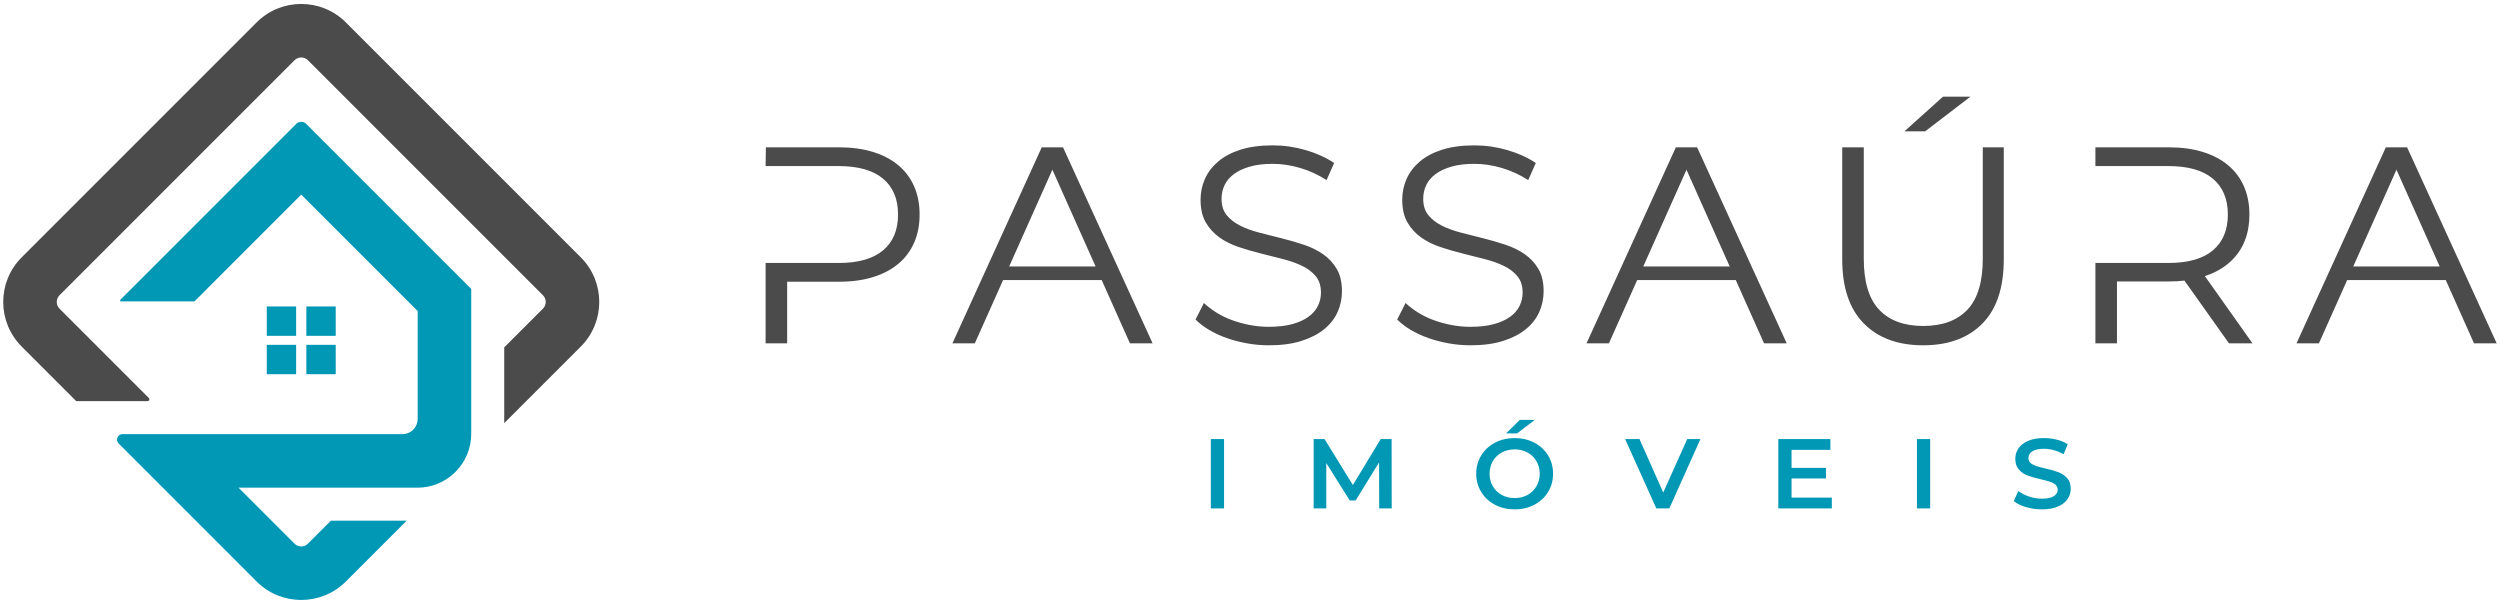 <svg width="462" height="111" viewBox="0 0 462 111" fill="none" xmlns="http://www.w3.org/2000/svg">
<path d="M22.643 80.224C21.737 80.224 21.283 81.32 21.925 81.961L47.426 107.464C49.698 109.741 52.682 110.873 55.667 110.873C58.651 110.873 61.636 109.741 63.912 107.464L75.151 96.224H61.151L56.909 100.466C56.226 101.154 55.113 101.154 54.425 100.466L44.086 90.127H77.126C79.818 90.127 82.263 89.058 84.055 87.322C84.129 87.252 84.203 87.178 84.277 87.099C86.014 85.306 87.083 82.867 87.083 80.17V53.381L56.602 22.904C56.086 22.388 55.247 22.388 54.732 22.904L22.244 55.397C22.131 55.509 22.212 55.702 22.37 55.702H35.935L55.667 35.965L77.185 57.483V77.423C77.185 78.971 75.928 80.229 74.374 80.229H34.188L34.183 80.224H22.643Z" fill="#0198B5"/>
<path d="M4.004 47.561L47.426 4.138C51.97 -0.405 59.363 -0.405 63.912 4.138L107.334 47.561C111.878 52.104 111.878 59.498 107.334 64.041L93.181 78.195V64.194L100.331 57.043C101.02 56.36 101.02 55.246 100.331 54.559L56.909 11.136C56.568 10.794 56.117 10.621 55.667 10.621C55.216 10.621 54.771 10.794 54.425 11.136L33.01 32.55L11.002 54.559C10.319 55.246 10.319 56.36 11.002 57.043L27.511 73.551C27.722 73.764 27.573 74.127 27.272 74.127H14.09L4.004 64.041C-0.54 59.498 -0.54 52.104 4.004 47.561Z" fill="#4B4B4B"/>
<path d="M49.298 62.061H54.724V56.634H49.298V62.061Z" fill="#0198B5"/>
<path d="M56.614 62.061H62.041V56.634H56.614V62.061Z" fill="#0198B5"/>
<path d="M49.298 69.152H54.724V63.726H49.298V69.152Z" fill="#0198B5"/>
<path d="M56.614 69.152H62.041V63.726H56.614V69.152Z" fill="#0198B5"/>
<path d="M223.757 81.14H226.206V93.948H223.757V81.14ZM254.873 93.948L254.854 85.458L250.522 92.484H249.43L245.098 85.568V93.948H242.762V81.14H244.778L250.013 89.63L255.156 81.14H257.171L257.189 93.948H254.873ZM279.905 94.131C278.562 94.131 277.35 93.847 276.27 93.28C275.19 92.713 274.342 91.926 273.727 90.92C273.112 89.913 272.804 88.788 272.804 87.544C272.804 86.3 273.112 85.174 273.727 84.168C274.342 83.162 275.19 82.375 276.27 81.808C277.35 81.24 278.562 80.957 279.905 80.957C281.249 80.957 282.46 81.24 283.54 81.808C284.62 82.375 285.468 83.159 286.083 84.159C286.698 85.159 287.006 86.288 287.006 87.544C287.006 88.8 286.698 89.928 286.083 90.929C285.468 91.929 284.62 92.713 283.54 93.28C282.46 93.847 281.249 94.131 279.905 94.131ZM279.905 92.045C280.784 92.045 281.575 91.853 282.278 91.469C282.982 91.085 283.534 90.547 283.936 89.859C284.337 89.169 284.539 88.398 284.539 87.544C284.539 86.69 284.337 85.918 283.936 85.229C283.534 84.54 282.982 84.003 282.278 83.619C281.575 83.235 280.784 83.043 279.905 83.043C279.026 83.043 278.235 83.235 277.532 83.619C276.829 84.003 276.276 84.54 275.874 85.229C275.472 85.918 275.272 86.69 275.272 87.544C275.272 88.398 275.472 89.169 275.874 89.859C276.276 90.547 276.829 91.085 277.532 91.469C278.235 91.853 279.026 92.045 279.905 92.045ZM280.866 77.59H283.634L280.357 80.097H278.323L280.866 77.59ZM314.242 81.14L308.497 93.948H306.086L300.323 81.14H302.978L307.367 91.02L311.793 81.14H314.242ZM338.521 91.953V93.948H328.632V81.14H338.257V83.134H331.081V86.464H337.447V88.422H331.081V91.953H338.521ZM354.249 81.14H356.697V93.948H354.249V81.14ZM377.34 94.131C376.323 94.131 375.341 93.991 374.393 93.71C373.445 93.429 372.695 93.058 372.142 92.594L372.989 90.746C373.529 91.16 374.192 91.499 374.976 91.761C375.762 92.024 376.549 92.155 377.34 92.155C378.32 92.155 379.051 92.002 379.535 91.697C380.018 91.392 380.26 90.99 380.26 90.49C380.26 90.124 380.125 89.822 379.855 89.584C379.585 89.346 379.243 89.16 378.828 89.026C378.414 88.892 377.849 88.739 377.133 88.569C376.129 88.337 375.316 88.105 374.694 87.873C374.073 87.641 373.539 87.279 373.093 86.785C372.647 86.291 372.425 85.623 372.425 84.781C372.425 84.073 372.622 83.43 373.018 82.85C373.413 82.271 374.009 81.811 374.807 81.469C375.604 81.127 376.581 80.957 377.736 80.957C378.54 80.957 379.331 81.055 380.109 81.25C380.888 81.445 381.559 81.725 382.124 82.091L381.352 83.939C380.774 83.61 380.172 83.36 379.544 83.189C378.916 83.018 378.307 82.933 377.717 82.933C376.75 82.933 376.031 83.092 375.561 83.409C375.09 83.726 374.854 84.147 374.854 84.671C374.854 85.037 374.989 85.336 375.259 85.568C375.529 85.8 375.871 85.983 376.285 86.117C376.7 86.251 377.265 86.403 377.981 86.574C378.96 86.794 379.764 87.022 380.392 87.26C381.02 87.498 381.556 87.861 382.002 88.349C382.448 88.837 382.671 89.496 382.671 90.325C382.671 91.032 382.473 91.673 382.078 92.246C381.682 92.82 381.082 93.277 380.279 93.619C379.475 93.96 378.495 94.131 377.34 94.131Z" fill="#0198B5"/>
<path fill-rule="evenodd" clip-rule="evenodd" d="M141.534 27.226H155.092C157.403 27.226 159.481 27.51 161.327 28.079C163.172 28.648 164.733 29.468 166.01 30.537C167.286 31.607 168.261 32.909 168.934 34.444C169.606 35.979 169.943 37.712 169.943 39.644C169.943 41.576 169.606 43.31 168.934 44.845C168.261 46.38 167.286 47.682 166.01 48.751C164.733 49.821 163.172 50.64 161.327 51.209C159.481 51.778 157.403 52.063 155.092 52.063H145.467V63.447H141.483V48.596H154.988C158.611 48.596 161.344 47.82 163.19 46.268C165.036 44.715 165.958 42.508 165.958 39.644C165.958 36.781 165.036 34.573 163.19 33.021C161.344 31.469 158.611 30.692 154.988 30.692H141.483L141.534 27.226ZM434.881 49.239H450.852L442.867 31.365L434.881 49.239ZM451.978 51.76H433.755L428.533 63.447H424.393L440.9 27.226H444.833L461.391 63.447H457.2L451.978 51.76ZM303.676 49.239H319.648L311.662 31.365L303.676 49.239ZM320.774 51.76H302.55L297.329 63.447H293.189L309.696 27.226H313.628L330.187 63.447H325.996L320.774 51.76ZM186.494 49.239H202.466L194.48 31.365L186.494 49.239ZM203.592 51.76H185.368L180.147 63.447H176.007L192.513 27.226H196.446L213.004 63.447H208.814L203.592 51.76ZM416.259 63.447H411.913L403.685 51.856C402.823 51.959 401.874 52.011 400.839 52.011H391.215V63.447H387.23V48.596H400.736C404.358 48.596 407.091 47.82 408.937 46.268C410.783 44.715 411.706 42.508 411.706 39.644C411.706 36.781 410.783 34.573 408.937 33.021C407.091 31.469 404.358 30.692 400.736 30.692H387.23V27.226H400.839C403.151 27.226 405.229 27.51 407.075 28.079C408.92 28.648 410.481 29.468 411.757 30.537C413.034 31.607 414.009 32.909 414.681 34.444C415.354 35.979 415.69 37.712 415.69 39.644C415.69 42.508 414.974 44.905 413.543 46.837C412.111 48.769 410.084 50.166 407.463 51.028L416.259 63.447ZM355.397 63.81C350.74 63.81 347.083 62.464 344.427 59.773C341.771 57.082 340.443 53.133 340.443 47.923V27.226H344.427V47.82C344.427 52.097 345.375 55.237 347.273 57.237C349.17 59.238 351.878 60.239 355.397 60.239C358.95 60.239 361.675 59.238 363.572 57.237C365.47 55.237 366.418 52.097 366.418 47.82V27.226H370.299V47.923C370.299 53.167 368.98 57.126 366.341 59.799C363.702 62.472 360.054 63.81 355.397 63.81ZM351.93 24.276L359.071 17.86H364.142L355.759 24.276H351.93ZM271.756 63.81C270.377 63.81 269.022 63.688 267.695 63.447C266.366 63.206 265.115 62.878 263.943 62.464C262.77 62.05 261.692 61.55 260.708 60.963C259.725 60.377 258.889 59.739 258.199 59.048L259.752 55.996C260.407 56.616 261.175 57.203 262.054 57.755C262.933 58.307 263.891 58.773 264.926 59.153C265.961 59.532 267.056 59.834 268.212 60.058C269.367 60.282 270.532 60.394 271.704 60.394C273.395 60.394 274.844 60.23 276.051 59.903C277.259 59.575 278.259 59.126 279.052 58.557C279.845 57.988 280.432 57.315 280.811 56.539C281.191 55.763 281.381 54.944 281.381 54.081C281.381 52.839 281.062 51.83 280.424 51.054C279.785 50.278 278.949 49.64 277.914 49.139C276.879 48.639 275.689 48.217 274.344 47.872C272.998 47.527 271.635 47.182 270.256 46.837C268.876 46.492 267.513 46.095 266.168 45.647C264.822 45.199 263.632 44.604 262.597 43.862C261.563 43.12 260.726 42.197 260.088 41.093C259.45 39.989 259.131 38.592 259.131 36.902C259.131 35.557 259.398 34.28 259.933 33.073C260.467 31.866 261.278 30.796 262.365 29.864C263.451 28.933 264.831 28.2 266.504 27.665C268.178 27.131 270.169 26.863 272.481 26.863C274.551 26.863 276.586 27.157 278.586 27.743C280.587 28.329 282.33 29.123 283.813 30.123L282.415 33.28C280.863 32.28 279.225 31.529 277.5 31.029C275.775 30.529 274.102 30.278 272.481 30.278C270.825 30.278 269.401 30.451 268.212 30.796C267.022 31.141 266.038 31.607 265.262 32.193C264.486 32.779 263.917 33.461 263.554 34.237C263.193 35.013 263.011 35.85 263.011 36.746C263.011 37.989 263.331 38.998 263.969 39.773C264.607 40.55 265.443 41.197 266.478 41.715C267.513 42.232 268.703 42.663 270.049 43.008C271.394 43.353 272.757 43.698 274.136 44.043C275.517 44.388 276.879 44.784 278.224 45.232C279.569 45.681 280.76 46.268 281.794 46.992C282.83 47.716 283.666 48.622 284.304 49.709C284.943 50.796 285.262 52.166 285.262 53.823C285.262 55.168 284.994 56.444 284.46 57.652C283.925 58.859 283.097 59.92 281.976 60.834C280.855 61.748 279.449 62.472 277.758 63.008C276.068 63.542 274.067 63.81 271.756 63.81ZM234.489 63.81C233.11 63.81 231.755 63.688 230.428 63.447C229.099 63.206 227.849 62.878 226.676 62.464C225.503 62.05 224.425 61.55 223.442 60.963C222.459 60.377 221.622 59.739 220.932 59.048L222.485 55.996C223.14 56.616 223.908 57.203 224.787 57.755C225.667 58.307 226.624 58.773 227.659 59.153C228.694 59.532 229.789 59.834 230.945 60.058C232.1 60.282 233.265 60.394 234.437 60.394C236.128 60.394 237.577 60.23 238.784 59.903C239.992 59.575 240.992 59.126 241.785 58.557C242.578 57.988 243.165 57.315 243.545 56.539C243.924 55.763 244.114 54.944 244.114 54.081C244.114 52.839 243.795 51.83 243.157 51.054C242.518 50.278 241.682 49.64 240.647 49.139C239.612 48.639 238.422 48.217 237.077 47.872C235.731 47.527 234.369 47.182 232.989 46.837C231.609 46.492 230.246 46.095 228.901 45.647C227.555 45.199 226.365 44.604 225.33 43.862C224.296 43.12 223.459 42.197 222.821 41.093C222.183 39.989 221.864 38.592 221.864 36.902C221.864 35.557 222.131 34.28 222.666 33.073C223.2 31.866 224.011 30.796 225.098 29.864C226.184 28.933 227.564 28.2 229.237 27.665C230.911 27.131 232.903 26.863 235.214 26.863C237.284 26.863 239.319 27.157 241.32 27.743C243.32 28.329 245.063 29.123 246.546 30.123L245.149 33.28C243.596 32.28 241.958 31.529 240.233 31.029C238.508 30.529 236.835 30.278 235.214 30.278C233.558 30.278 232.135 30.451 230.945 30.796C229.755 31.141 228.771 31.607 227.996 32.193C227.219 32.779 226.65 33.461 226.288 34.237C225.926 35.013 225.744 35.85 225.744 36.746C225.744 37.989 226.064 38.998 226.702 39.773C227.34 40.55 228.176 41.197 229.211 41.715C230.246 42.232 231.436 42.663 232.782 43.008C234.127 43.353 235.49 43.698 236.869 44.043C238.25 44.388 239.612 44.784 240.957 45.232C242.303 45.681 243.493 46.268 244.528 46.992C245.563 47.716 246.4 48.622 247.038 49.709C247.676 50.796 247.995 52.166 247.995 53.823C247.995 55.168 247.727 56.444 247.193 57.652C246.658 58.859 245.83 59.92 244.709 60.834C243.588 61.748 242.182 62.472 240.491 63.008C238.801 63.542 236.801 63.81 234.489 63.81Z" fill="#4B4B4B"/>
</svg>
